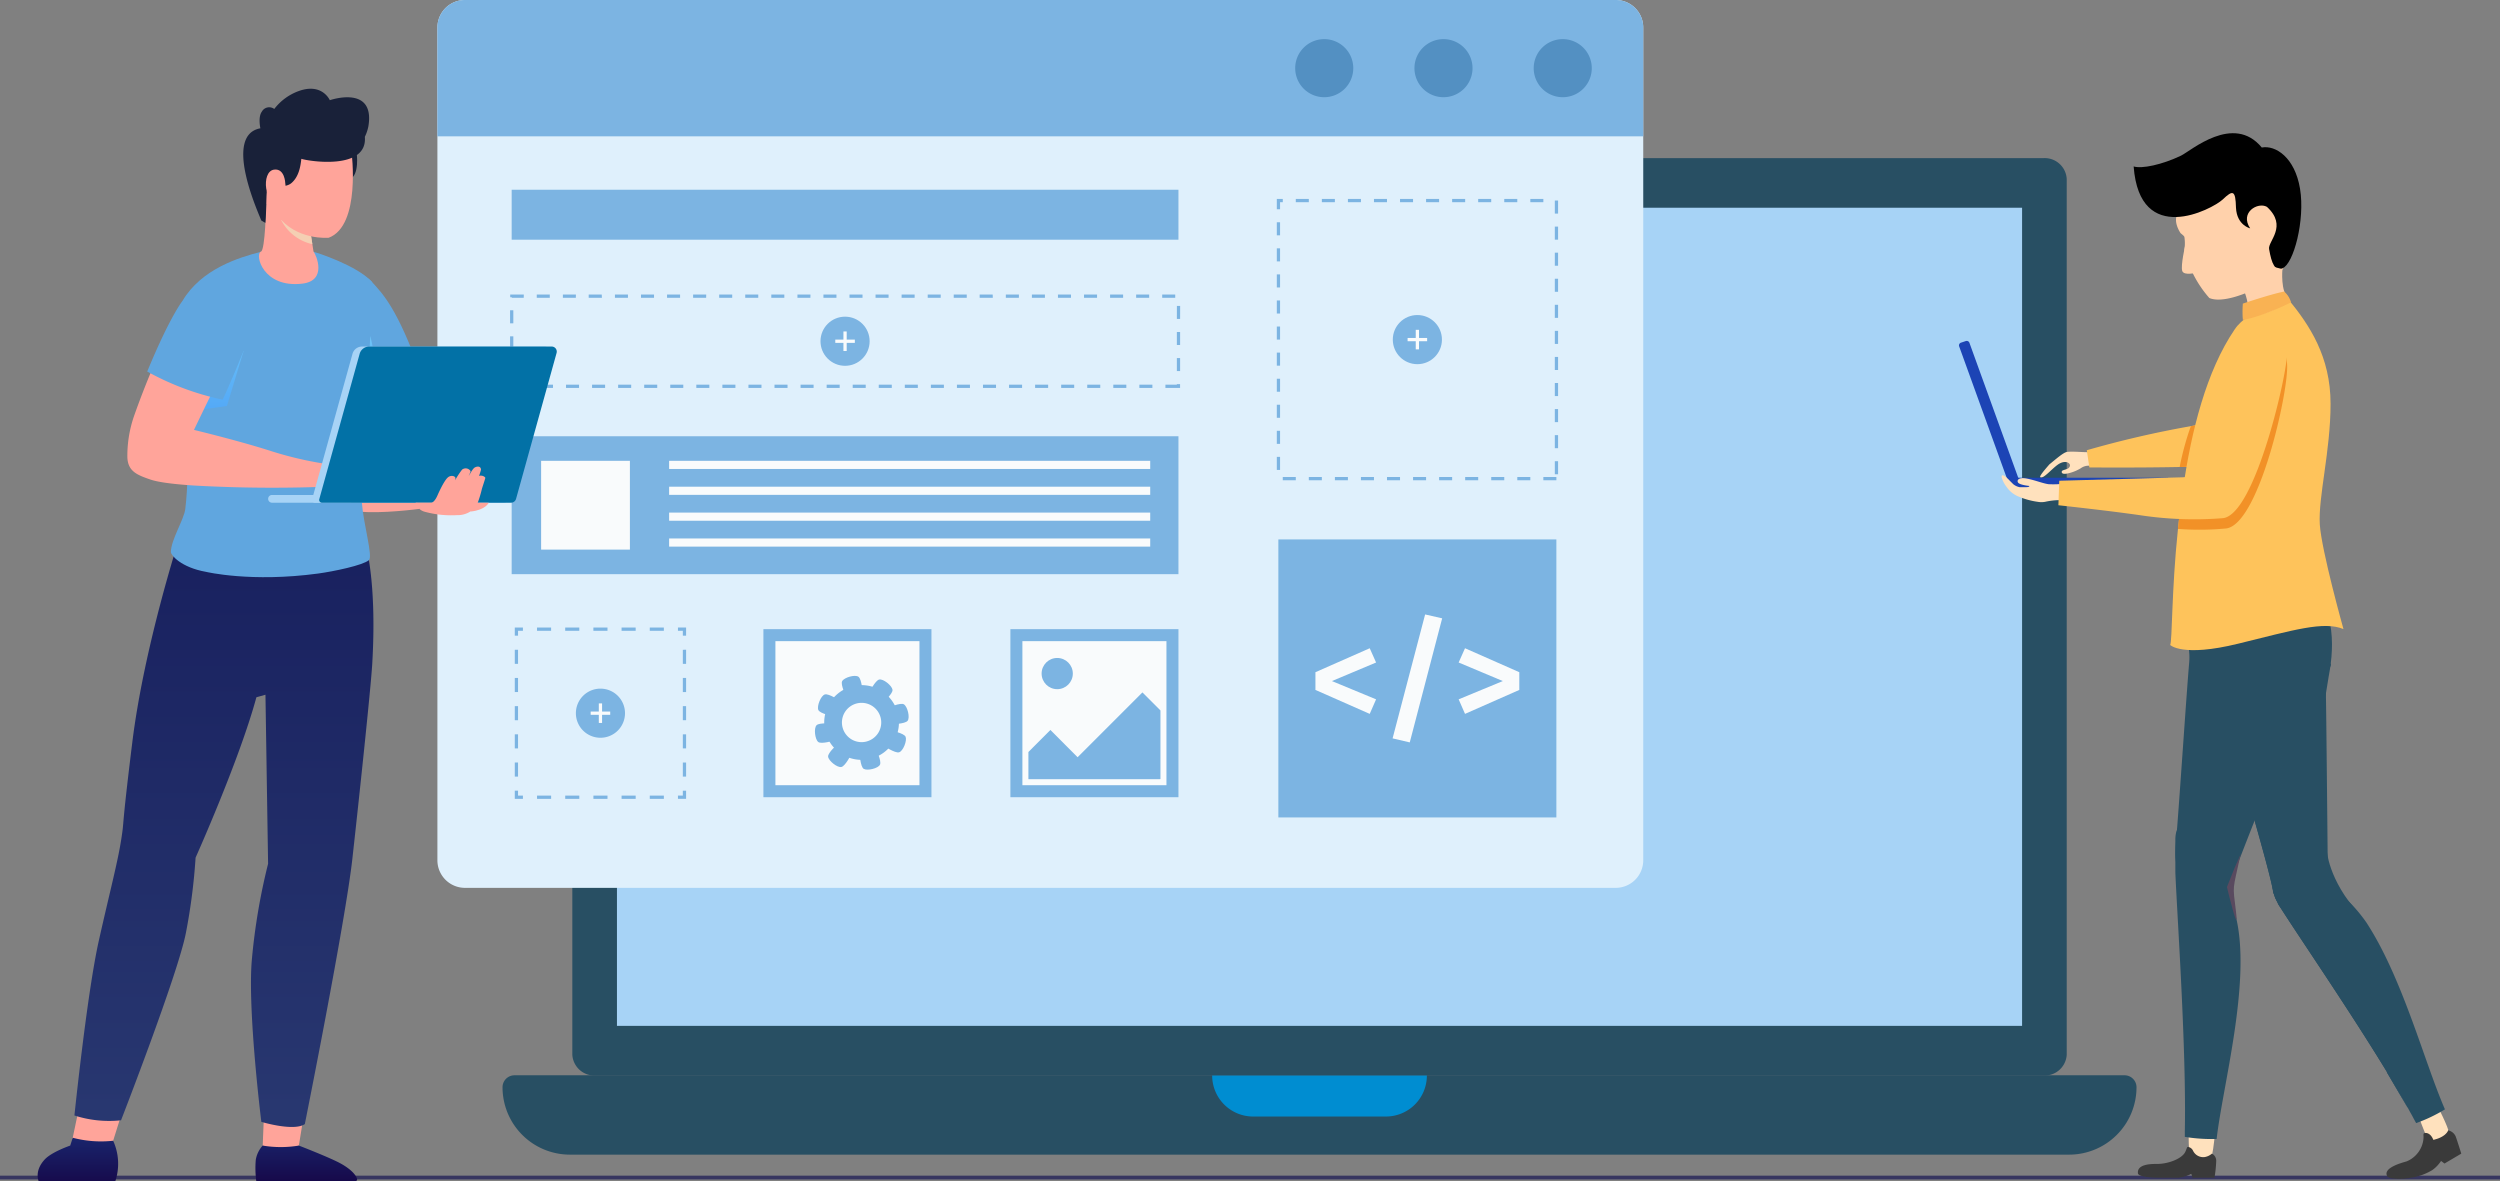 <svg xmlns="http://www.w3.org/2000/svg" xmlns:xlink="http://www.w3.org/1999/xlink" width="570" height="269.33" viewBox="0 0 570 269.33">
  <rect x="0" y="0" width="570" height="269.33" fill="#808080" stroke="none"/>
  <defs>
    <linearGradient id="linear-gradient" x1="-4.917" y1="-0.798" x2="-4.917" y2="1.191" gradientUnits="objectBoundingBox">
      <stop offset="0" stop-color="#1a2f79"/>
      <stop offset="1" stop-color="#160545"/>
    </linearGradient>
    <linearGradient id="linear-gradient-2" x1="6.55" y1="0.965" x2="6.55" y2="-0.276" gradientUnits="objectBoundingBox">
      <stop offset="0" stop-color="#283770"/>
      <stop offset="1" stop-color="#141a5a"/>
    </linearGradient>
    <linearGradient id="linear-gradient-3" x1="-0.678" y1="-0.404" x2="-0.678" y2="1.243" xlink:href="#linear-gradient"/>
    <linearGradient id="linear-gradient-4" x1="-32.513" y1="0.127" x2="-32.513" y2="1.272" gradientUnits="objectBoundingBox">
      <stop offset="0" stop-color="#6ec4f7"/>
      <stop offset="1" stop-color="#398ef6"/>
    </linearGradient>
    <linearGradient id="linear-gradient-5" x1="52.892" y1="-0.21" x2="54.599" y2="1.367" gradientUnits="objectBoundingBox">
      <stop offset="0" stop-color="#f4cfb3"/>
      <stop offset="1" stop-color="#f2bb9b"/>
    </linearGradient>
    <linearGradient id="linear-gradient-6" x1="-6.862" y1="-0.475" x2="-6.862" y2="2.443" xlink:href="#linear-gradient-4"/>
  </defs>
  <g id="IT_Service_Portugal_ic_9" transform="translate(-800 -887.428)">
    <g id="Group_302786" data-name="Group 302786" transform="translate(800 909.758)">
      <g id="Hire_Magento_section_1" transform="translate(0 0)">
        <rect id="Rectangle_158365" data-name="Rectangle 158365" width="570" height="0.863" transform="translate(0 245.72)" fill="#373660"/>
        <g id="Group_302785" data-name="Group 302785" transform="translate(99.728 -22.33)">
          <g id="Group_2633" data-name="Group 2633" transform="translate(14.849 36.051)">
            <path id="Path_10451" data-name="Path 10451" d="M725.1,409.553a5.043,5.043,0,0,1-5.3,4.734H389.675a5.044,5.044,0,0,1-5.3-4.734v-199.7a5.044,5.044,0,0,1,5.3-4.734H719.8a5.042,5.042,0,0,1,5.3,4.734Z" transform="translate(-368.464 -205.119)" fill="#284f63"/>
            <path id="Path_10452" data-name="Path 10452" d="M712.29,400.03a.012.012,0,0,1,0,.007.011.011,0,0,1-.008,0H391.932a.01.01,0,0,1-.011-.01V213.512H712.292Z" transform="translate(-365.833 -202.192)" fill="#a7d3f6"/>
            <path id="Path_10453" data-name="Path 10453" d="M729.768,378.25H387.944a15.363,15.363,0,0,1-15.363-15.362h0a2.729,2.729,0,0,1,2.728-2.729H742.4a2.728,2.728,0,0,1,2.728,2.728h0a15.364,15.364,0,0,1-15.363,15.363Z" transform="translate(-372.581 -151.044)" fill="#284f63"/>
            <path id="Path_10454" data-name="Path 10454" d="M541.488,360.2v.008a9.341,9.341,0,0,1-9.341,9.342H501.885a9.349,9.349,0,0,1-9.348-9.349h0" transform="translate(-330.739 -151.031)" fill="#008dd1"/>
          </g>
          <g id="Group_2671" data-name="Group 2671" transform="translate(0 0)">
            <g id="Group_2635" data-name="Group 2635" transform="translate(0 0)">
              <path id="Path_10455" data-name="Path 10455" d="M636.7,184.675V374.538a6.283,6.283,0,0,1-6.27,6.284H368.052a6.287,6.287,0,0,1-6.284-6.284V184.675a6.276,6.276,0,0,1,6.284-6.284H630.426a6.272,6.272,0,0,1,6.272,6.284Z" transform="translate(-361.768 -178.391)" fill="#dff0fc"/>
              <path id="Path_10456" data-name="Path 10456" d="M636.7,184.675V209.47H361.768V184.675a6.276,6.276,0,0,1,6.284-6.284H630.426a6.272,6.272,0,0,1,6.272,6.284Z" transform="translate(-361.768 -178.391)" fill="#7cb4e2"/>
              <g id="Group_2634" data-name="Group 2634" transform="translate(195.579 8.924)">
                <path id="Path_10457" data-name="Path 10457" d="M560.327,191.625a6.62,6.62,0,1,1-6.619-6.618,6.62,6.62,0,0,1,6.619,6.618Z" transform="translate(-492.71 -185.007)" fill="#5390c2"/>
                <path id="Path_10458" data-name="Path 10458" d="M540.169,191.625a6.62,6.62,0,1,1-6.619-6.618,6.62,6.62,0,0,1,6.619,6.618Z" transform="translate(-499.741 -185.007)" fill="#5390c2"/>
                <path id="Path_10459" data-name="Path 10459" d="M520.011,191.625a6.62,6.62,0,1,1-6.619-6.618A6.62,6.62,0,0,1,520.011,191.625Z" transform="translate(-506.772 -185.007)" fill="#5390c2"/>
              </g>
            </g>
            <g id="Group_2636" data-name="Group 2636" transform="translate(130.643 143.447)">
              <rect id="Rectangle_712" data-name="Rectangle 712" width="38.317" height="38.317" fill="#7cb4e2"/>
              <rect id="Rectangle_713" data-name="Rectangle 713" width="32.843" height="32.843" transform="translate(2.737 2.737)" fill="#f9fbfc"/>
              <ellipse id="Ellipse_123" data-name="Ellipse 123" cx="3.558" cy="3.558" rx="3.558" ry="3.558" transform="translate(7.116 6.569)" fill="#7cb4e2"/>
              <path id="Path_10460" data-name="Path 10460" d="M491.778,299.552v15.633l-.153.042H461.672v-6.2L466.686,304l6.2,6.218,14.779-14.779Z" transform="translate(-457.566 -281.017)" fill="#7cb4e2"/>
            </g>
            <g id="Group_2637" data-name="Group 2637" transform="translate(74.329 143.447)">
              <rect id="Rectangle_714" data-name="Rectangle 714" width="38.316" height="38.317" fill="#7cb4e2"/>
              <rect id="Rectangle_715" data-name="Rectangle 715" width="32.843" height="32.843" transform="translate(2.737 2.737)" fill="#f9fbfc"/>
            </g>
            <rect id="Rectangle_716" data-name="Rectangle 716" width="63.386" height="63.386" transform="translate(191.739 122.989)" fill="#7cb4e2"/>
            <rect id="Rectangle_717" data-name="Rectangle 717" width="152.029" height="11.39" transform="translate(16.931 43.261)" fill="#7cb4e2"/>
            <g id="Group_2639" data-name="Group 2639" transform="translate(191.383 45.361)">
              <g id="Group_2638" data-name="Group 2638" transform="translate(0 0)">
                <path id="Path_10462" data-name="Path 10462" d="M567.429,276.148h-2.971v-.742h2.971Zm-5.941,0h-2.97v-.742h2.97Zm-5.941,0h-2.971v-.742h2.971Zm-5.941,0h-2.971v-.742h2.971Zm-5.941,0h-2.97v-.742h2.97Zm-5.941,0h-2.97v-.742h2.97Zm-5.941,0h-2.971v-.742h2.971Zm-5.941,0h-2.971v-.742h2.971Zm-5.941,0H516.93v-.742H519.9Zm-5.941,0h-2.973v-.742h2.973Zm-5.941,0h-2.971v-.742h2.971Zm59.8-1.36h-.743v-2.973h.743Zm-63.385-.993h-.743v-2.97h.743Zm63.385-4.952h-.743v-2.971h.743Zm-63.385-.992h-.743v-2.971h.743Zm63.385-4.95h-.743v-2.973h.743Zm-63.385-.992h-.743v-2.97h.743Zm63.385-4.952h-.743v-2.971h.743Zm-63.385-.991h-.743V253h.743Zm63.385-4.952h-.743v-2.971h.743Zm-63.385-.992h-.743v-2.971h.743Zm63.385-4.952h-.743V242.1h.743Zm-63.385-.992h-.743v-2.971h.743Zm63.385-4.952h-.743v-2.971h.743Zm-63.385-.99h-.743v-2.971h.743Zm63.385-4.952h-.743v-2.971h.743Zm-63.385-.993h-.743v-2.971h.743Zm63.385-4.952h-.743v-2.971h.743Zm-63.385-.99h-.743v-2.971h.743Zm63.385-4.952h-.743v-2.971h.743Zm-63.385-.991h-.743v-2.97h.743Zm63.385-4.952h-.743v-2.971h.743Zm-63.385-.992h-.743v-2.352h1.362v.746h-.619Zm60.03-1.606h-2.971v-.743h2.971Zm-5.945,0h-2.97v-.743h2.97Zm-5.941,0H549.6v-.743h2.971Zm-5.941,0h-2.97v-.743h2.97Zm-5.941,0h-2.971v-.743h2.971Zm-5.941,0H531.78v-.743h2.971Zm-5.941,0h-2.971v-.743h2.971Zm-5.941,0H519.9v-.743h2.971Zm-5.941,0h-2.97v-.743h2.97Zm-5.941,0h-2.971v-.743h2.971Z" transform="translate(-503.686 -212.016)" fill="#7cb4e2"/>
              </g>
            </g>
            <g id="Group_2645" data-name="Group 2645" transform="translate(16.931 99.466)">
              <rect id="Rectangle_718" data-name="Rectangle 718" width="152.029" height="31.446" fill="#7cb4e2"/>
              <rect id="Rectangle_719" data-name="Rectangle 719" width="20.242" height="20.242" transform="translate(6.716 5.602)" fill="#f9fbfc"/>
              <g id="Group_2644" data-name="Group 2644" transform="translate(35.902 5.602)">
                <g id="Group_2640" data-name="Group 2640">
                  <rect id="Rectangle_720" data-name="Rectangle 720" width="109.688" height="1.857" fill="#f9fbfc"/>
                </g>
                <g id="Group_2641" data-name="Group 2641" transform="translate(0 11.803)">
                  <rect id="Rectangle_721" data-name="Rectangle 721" width="109.688" height="1.857" fill="#f9fbfc"/>
                </g>
                <g id="Group_2642" data-name="Group 2642" transform="translate(0 5.901)">
                  <rect id="Rectangle_722" data-name="Rectangle 722" width="109.688" height="1.857" fill="#f9fbfc"/>
                </g>
                <g id="Group_2643" data-name="Group 2643" transform="translate(0 17.703)">
                  <rect id="Rectangle_723" data-name="Rectangle 723" width="109.688" height="1.857" fill="#f9fbfc"/>
                </g>
              </g>
            </g>
            <g id="Group_2659" data-name="Group 2659" transform="translate(17.642 143.076)">
              <g id="Group_2654" data-name="Group 2654" transform="translate(0)">
                <g id="Group_2646" data-name="Group 2646" transform="translate(37.202 37.202)">
                  <path id="Path_10463" data-name="Path 10463" d="M404.287,313.908H402.43v-.743h1.114v-1.115h.743Z" transform="translate(-402.43 -312.051)" fill="#7cb4e2"/>
                </g>
                <g id="Group_2647" data-name="Group 2647" transform="translate(5.072 38.316)">
                  <path id="Path_10464" data-name="Path 10464" d="M407.528,313.62h-3.213v-.743h3.213Zm-6.427,0h-3.213v-.743H401.1Zm-6.427,0h-3.211v-.743h3.211Zm-6.425,0h-3.213v-.743h3.213Zm-6.427,0h-3.213v-.743h3.213Z" transform="translate(-378.609 -312.877)" fill="#7cb4e2"/>
                </g>
                <g id="Group_2648" data-name="Group 2648" transform="translate(0 37.202)">
                  <path id="Path_10465" data-name="Path 10465" d="M376.706,313.908h-1.857v-1.857h.743v1.115h1.115Z" transform="translate(-374.849 -312.051)" fill="#7cb4e2"/>
                </g>
                <g id="Group_2649" data-name="Group 2649" transform="translate(0.001 5.071)">
                  <path id="Path_10466" data-name="Path 10466" d="M375.591,317.146h-.742v-3.213h.742Zm0-6.427h-.742v-3.211h.742Zm0-6.426h-.742v-3.213h.742Zm0-6.427h-.742v-3.213h.742Zm0-6.427h-.742v-3.211h.742Z" transform="translate(-374.849 -288.229)" fill="#7cb4e2"/>
                </g>
                <g id="Group_2650" data-name="Group 2650">
                  <path id="Path_10467" data-name="Path 10467" d="M375.591,286.326h-.743v-1.857h1.857v.743h-1.115Z" transform="translate(-374.848 -284.469)" fill="#7cb4e2"/>
                </g>
                <g id="Group_2651" data-name="Group 2651" transform="translate(5.07 0)">
                  <path id="Path_10468" data-name="Path 10468" d="M407.528,285.212h-3.213v-.743h3.213Zm-6.427,0h-3.213v-.743H401.1Zm-6.426,0h-3.213v-.743h3.213Zm-6.427,0h-3.213v-.743h3.213Zm-6.427,0h-3.213v-.743h3.213Z" transform="translate(-378.609 -284.469)" fill="#7cb4e2"/>
                </g>
                <g id="Group_2652" data-name="Group 2652" transform="translate(37.202)">
                  <path id="Path_10469" data-name="Path 10469" d="M404.287,286.326h-.743v-1.115H402.43v-.743h1.857Z" transform="translate(-402.43 -284.469)" fill="#7cb4e2"/>
                </g>
                <g id="Group_2653" data-name="Group 2653" transform="translate(38.317 5.071)">
                  <path id="Path_10470" data-name="Path 10470" d="M404,317.146h-.743v-3.213H404Zm0-6.427h-.743v-3.211H404Zm0-6.426h-.743v-3.213H404Zm0-6.427h-.743v-3.213H404Zm0-6.427h-.743v-3.211H404Z" transform="translate(-403.257 -288.229)" fill="#7cb4e2"/>
                </g>
              </g>
              <g id="Group_2658" data-name="Group 2658" transform="translate(13.929 13.928)">
                <path id="Path_10471" data-name="Path 10471" d="M396.379,300.4a5.6,5.6,0,1,1-5.6-5.6,5.6,5.6,0,0,1,5.6,5.6Z" transform="translate(-385.176 -294.795)" fill="#7cb4e2"/>
                <g id="Group_2657" data-name="Group 2657" transform="translate(3.373 3.373)">
                  <g id="Group_2655" data-name="Group 2655" transform="translate(1.857)">
                    <rect id="Rectangle_724" data-name="Rectangle 724" width="0.743" height="4.457" fill="#f9fbfc"/>
                  </g>
                  <g id="Group_2656" data-name="Group 2656" transform="translate(0 1.857)">
                    <rect id="Rectangle_725" data-name="Rectangle 725" width="4.457" height="0.743" fill="#f9fbfc"/>
                  </g>
                </g>
              </g>
            </g>
            <g id="Group_2665" data-name="Group 2665" transform="translate(16.578 67.155)">
              <g id="Group_2660" data-name="Group 2660" transform="translate(0)">
                <path id="Path_10472" data-name="Path 10472" d="M526.843,249.473H523.5v-.742h2.6v-.125h.742Zm-6.314,0h-2.971v-.742h2.971Zm-5.941,0h-2.971v-.742h2.97Zm-5.944,0h-2.97v-.742h2.97Zm-5.941,0h-2.971v-.742H502.7Zm-5.941,0h-2.971v-.742h2.971Zm-5.941,0h-2.973v-.742h2.973Zm-5.944,0h-2.971v-.742h2.971Zm-5.941,0h-2.97v-.742h2.97Zm-5.941,0h-2.97v-.742h2.97Zm-5.941,0h-2.971v-.742h2.971Zm-5.941,0h-2.971v-.742h2.971Zm-5.941,0H452.2v-.742h2.97Zm-5.941,0H446.26v-.742h2.971Zm-5.944,0h-2.97v-.742h2.97Zm-5.941,0h-2.971v-.742h2.971Zm-5.941,0h-2.971v-.742H431.4Zm-5.941,0h-2.97v-.742h2.97Zm-5.944,0h-2.97v-.742h2.97Zm-5.941,0h-2.971v-.742h2.971Zm-5.941,0h-2.971v-.742h2.971Zm-5.941,0h-2.973v-.742H401.7Zm-5.944,0h-2.971v-.742h2.971Zm-5.941,0h-2.971v-.742h2.971Zm-5.941,0H380.9v-.742h2.971Zm-5.941,0h-2.971v-.742h2.971Zm-3.1-2.847h-.743v-2.971h.743Zm152.028-.992h-.742v-2.97h.742Zm-152.028-4.95h-.743v-2.971h.743Zm152.028-.993h-.742v-2.971h.742Zm-152.028-4.95h-.743v-2.971h.743Zm152.028-.992h-.742V230.78h.742Zm-1.114-4.829h-2.971v-.742h2.971Zm-5.941,0h-2.97v-.742h2.97Zm-5.941,0h-2.971v-.742h2.971Zm-5.941,0h-2.973v-.742h2.973Zm-5.944,0h-2.971v-.742h2.971Zm-5.941,0h-2.971v-.742h2.971Zm-5.941,0h-2.971v-.742H490.1Zm-5.941,0h-3v-.742h2.971Zm-5.941,0h-2.97v-.742h2.97Zm-5.941,0H469.3v-.742h2.97Zm-5.941,0h-2.971v-.742h2.971Zm-5.941,0h-2.971v-.742h2.971Zm-5.941,0h-2.97v-.742h2.97Zm-5.941,0h-2.97v-.742h2.97Zm-5.941,0H439.6v-.742h2.971Zm-5.944,0h-2.971v-.742h2.971Zm-5.941,0h-2.971v-.742h2.971Zm-5.941,0h-2.971v-.742h2.971Zm-5.941,0h-2.973v-.742H418.8Zm-5.944,0h-2.971v-.742h2.971Zm-5.941,0h-2.971v-.742h2.971Zm-5.941,0h-2.971v-.742h2.971Zm-5.941,0h-3.013v-.742h2.973Zm-5.944,0H386.12v-.742h2.971Zm-5.941,0h-2.971v-.742h2.971Zm-5.941,0h-2.723V228.8h-.372v-.619h3.1Z" transform="translate(-374.09 -228.18)" fill="#7cb4e2"/>
              </g>
              <g id="Group_2664" data-name="Group 2664" transform="translate(70.766 5.045)">
                <ellipse id="Ellipse_125" data-name="Ellipse 125" cx="5.602" cy="5.602" rx="5.602" ry="5.602" transform="translate(0 0)" fill="#7cb4e2"/>
                <g id="Group_2663" data-name="Group 2663" transform="translate(3.374 3.373)">
                  <g id="Group_2661" data-name="Group 2661" transform="translate(1.857)">
                    <rect id="Rectangle_726" data-name="Rectangle 726" width="0.743" height="4.457" fill="#f9fbfc"/>
                  </g>
                  <g id="Group_2662" data-name="Group 2662" transform="translate(0 1.857)">
                    <rect id="Rectangle_727" data-name="Rectangle 727" width="4.457" height="0.743" fill="#f9fbfc"/>
                  </g>
                </g>
              </g>
            </g>
            <g id="Group_2669" data-name="Group 2669" transform="translate(217.83 71.828)">
              <ellipse id="Ellipse_126" data-name="Ellipse 126" cx="5.602" cy="5.602" rx="5.602" ry="5.602" transform="translate(0 0)" fill="#7cb4e2"/>
              <g id="Group_2668" data-name="Group 2668" transform="translate(3.374 3.373)">
                <g id="Group_2666" data-name="Group 2666" transform="translate(1.857)">
                  <rect id="Rectangle_728" data-name="Rectangle 728" width="0.743" height="4.457" fill="#f9fbfc"/>
                </g>
                <g id="Group_2667" data-name="Group 2667" transform="translate(0 1.857)">
                  <rect id="Rectangle_729" data-name="Rectangle 729" width="4.456" height="0.743" fill="#f9fbfc"/>
                </g>
              </g>
            </g>
            <g id="Group_2670" data-name="Group 2670" transform="translate(200.192 140.096)">
              <path id="Path_10473" data-name="Path 10473" d="M524.019,291.223l-10.071,4.23,10.071,4.168-1.451,3.315-12.377-5.462v-4.041l12.377-5.461Z" transform="translate(-510.191 -280.267)" fill="#f9fbfc"/>
              <path id="Path_10474" data-name="Path 10474" d="M534.535,283.144l-7.389,28.288-3.914-.917,7.418-28.256Z" transform="translate(-505.642 -282.26)" fill="#f9fbfc"/>
              <path id="Path_10475" data-name="Path 10475" d="M548.228,293.432v4.041l-12.376,5.462L534.4,299.62l10.071-4.168-10.072-4.23,1.451-3.252Z" transform="translate(-501.747 -280.267)" fill="#f9fbfc"/>
            </g>
          </g>
          <g id="Group_2043" data-name="Group 2043" transform="translate(86.073 154.103)">
            <g id="Group_2042" data-name="Group 2042" transform="translate(0 0)">
              <g id="Group_2033" data-name="Group 2033" transform="translate(2.118 2.104)">
                <path id="Path_8764" data-name="Path 8764" d="M374.414,422.911a8.519,8.519,0,1,0,10.412,6.061A8.519,8.519,0,0,0,374.414,422.911Zm3.32,12.568A4.48,4.48,0,1,1,380.921,430a4.48,4.48,0,0,1-3.187,5.475Z" transform="translate(-368.068 -422.626)" fill="#7cb4e2"/>
              </g>
              <g id="Group_2034" data-name="Group 2034" transform="translate(6.126)">
                <path id="Path_8765" data-name="Path 8765" d="M376.411,424.543l-3.714.982s-1.418-2.793-.95-3.6c.483-.829,2.939-1.548,3.712-.98C376.212,421.5,376.411,424.543,376.411,424.543Z" transform="translate(-371.653 -420.744)" fill="#7cb4e2"/>
              </g>
              <g id="Group_2035" data-name="Group 2035" transform="translate(10.184 16.621)">
                <path id="Path_8766" data-name="Path 8766" d="M379,435.618l-3.712.98s.146,3.128.949,3.6c.83.483,3.322-.105,3.713-.982C380.33,438.365,379,435.618,379,435.618Z" transform="translate(-375.287 -435.618)" fill="#7cb4e2"/>
              </g>
              <g id="Group_2036" data-name="Group 2036" transform="translate(0.702 4.199)">
                <path id="Path_8767" data-name="Path 8767" d="M371.8,425.979l-1.5,3.537s-3.076-.586-3.426-1.449c-.36-.888.574-3.271,1.5-3.536C369.269,424.272,371.8,425.979,371.8,425.979Z" transform="translate(-366.802 -424.504)" fill="#7cb4e2"/>
              </g>
              <g id="Group_2037" data-name="Group 2037" transform="translate(0 10.819)">
                <path id="Path_8768" data-name="Path 8768" d="M370.258,430.494l.362,3.823s-2.987.943-3.7.351c-.738-.611-1.048-3.152-.361-3.823C367.223,430.2,370.258,430.494,370.258,430.494Z" transform="translate(-366.173 -430.426)" fill="#7cb4e2"/>
              </g>
              <g id="Group_2038" data-name="Group 2038" transform="translate(16.67 6.375)">
                <path id="Path_8769" data-name="Path 8769" d="M381.92,431.115l-.829-3.748s2.851-1.3,3.632-.8c.809.515,1.427,3,.829,3.749C384.971,431.04,381.92,431.115,381.92,431.115Z" transform="translate(-381.091 -426.449)" fill="#7cb4e2"/>
              </g>
              <g id="Group_2039" data-name="Group 2039" transform="translate(12.381 0.81)">
                <path id="Path_8770" data-name="Path 8770" d="M377.253,424.442l3.046,2.335s2.386-2.028,2.265-2.953c-.125-.952-2.113-2.562-3.046-2.338C378.615,421.707,377.253,424.442,377.253,424.442Z" transform="translate(-377.253 -421.465)" fill="#7cb4e2"/>
              </g>
              <g id="Group_2040" data-name="Group 2040" transform="translate(3.002 15.479)">
                <path id="Path_8771" data-name="Path 8771" d="M374.175,436.932l-3.045-2.338s-2.388,2.028-2.266,2.95c.126.952,2.115,2.562,3.047,2.336C372.815,439.665,374.175,436.932,374.175,436.932Z" transform="translate(-368.859 -434.594)" fill="#7cb4e2"/>
              </g>
              <g id="Group_2041" data-name="Group 2041" transform="translate(15.754 12.443)">
                <path id="Path_8772" data-name="Path 8772" d="M380.272,435.416l1.5-3.534s3.076.584,3.427,1.447c.36.888-.574,3.272-1.5,3.537C382.8,437.12,380.272,435.416,380.272,435.416Z" transform="translate(-380.272 -431.882)" fill="#7cb4e2"/>
              </g>
            </g>
          </g>
        </g>
      </g>
    </g>
    <g id="Group_285580" data-name="Group 285580" transform="translate(808.586 907.665)">
      <g id="Group_285578" data-name="Group 285578" transform="translate(51.312 230.28)">
        <g id="Group_285577" data-name="Group 285577" transform="translate(0)">
          <g id="Group_285576" data-name="Group 285576">
            <path id="Path_124070" data-name="Path 124070" d="M145.763,423.847l-.43,10.676s4.629,1.955,8.243,0l1.672-10.339" transform="translate(-145.333 -423.847)" fill="#ffa49a"/>
          </g>
        </g>
      </g>
      <path id="Path_124071" data-name="Path 124071" d="M109.46,420.742l-2.667,12.7s5.135,2.525,9.15.791l3.307-10.545" transform="translate(-98.865 -193.957)" fill="#ffa49a"/>
      <path id="Path_124072" data-name="Path 124072" d="M144.061,441.468H166.6a.433.433,0,0,0,.433-.514c-.207-.93-1.537-2.4-4.091-3.726-2.649-1.374-9.176-3.9-9.176-3.9a24.887,24.887,0,0,1-8.251,0,6.435,6.435,0,0,0-1.575,3.26A22.5,22.5,0,0,0,144.061,441.468Z" transform="translate(-94.21 -192.375)" fill="url(#linear-gradient)"/>
      <path id="Path_124073" data-name="Path 124073" d="M131.086,310.358s-8.012,24.7-10.7,46.533-1.675,16.764-2.561,22.373c-.8,5.057-2.725,12.361-5.076,22.856-2.674,11.936-5.552,39.8-5.552,39.8a25.611,25.611,0,0,0,10.628,1.1s12.962-33.321,14.783-42.7a135.771,135.771,0,0,0,2.214-17.18s10.014-22.329,13.864-36.568l2.066-.581.6,38.536a142.307,142.307,0,0,0-3.727,22.159c-.935,11.644,2.187,36.69,2.187,36.69s7.4,2.246,9.916.508c0,0,9.214-45.956,10.834-60.446,1.478-13.222,4.218-39.006,4.539-44.5,1.128-19.365-1.646-27.638-1.646-27.638Z" transform="translate(-98.814 -207.831)" fill="url(#linear-gradient-2)"/>
      <path id="Path_124074" data-name="Path 124074" d="M116.962,432.427a25.253,25.253,0,0,1-9.216-.684l-.571,1.784s-4.215,1.436-5.823,3.178c-2.444,2.648-1.363,4.962-1.363,4.962h17.464A12.632,12.632,0,0,0,116.962,432.427Z" transform="translate(-99.751 -192.574)" fill="url(#linear-gradient-3)"/>
      <path id="Path_124075" data-name="Path 124075" d="M178.92,304.993s-8.779,1.168-13.774.6c-5.784-.656-.418-6.16-.418-6.16L178.3,302.7Z" transform="translate(-91.868 -209.204)" fill="#ffa49a"/>
      <path id="Path_124076" data-name="Path 124076" d="M165.522,285.492c.895-.214,1.75-.448,2.568-.691,8.4-2.471,10.736-5.418,10.736-5.418-5.275-14.8-8.617-18.121-11.086-20.847-4.547-5.02-1.112,11.017-.583,11.3Z" transform="translate(-91.497 -214.467)" fill="#60a6df"/>
      <path id="Path_124077" data-name="Path 124077" d="M167.444,269.356l1.933,8.951-4.67-1.168Z" transform="translate(-91.586 -212.985)" fill="url(#linear-gradient-4)" style="mix-blend-mode: multiply;isolation: isolate"/>
      <path id="Path_124078" data-name="Path 124078" d="M130.018,310.953c-.287,2.391-3.3,7.082-3.28,9.827,0,.661,2.265,3.482,8.025,4.5,0,0,10.256,2.455,25.534.382,3.548-.482,10.2-1.869,11.584-3.054.955-.816-1.261-8.314-1.6-13.1-.8-11.093,1.129-13.639,1.266-23.129,0-.236.012-.473.012-.709.249-14.634,1.729-21.952,1.045-26.473-3.392-3.789-12.752-6.768-13.35-6.892-.025-.012-9.852-.075-11.993,0-4.9,1.261-13.584,3.868-17.9,11.224.238,5.878-.143,13.021.567,22.175C130.045,287.092,131.251,300.753,130.018,310.953Z" transform="translate(-96.359 -215.132)" fill="#60a6df"/>
      <g id="Group_285579" data-name="Group 285579" transform="translate(46.875 0)">
        <path id="Path_124079" data-name="Path 124079" d="M164.649,232.292s.738,5.1-1.636,6.033l-.933-5.644" transform="translate(-138.792 -217.643)" fill="#192139"/>
        <path id="Path_124080" data-name="Path 124080" d="M154.461,260.773c5.75-.69,3.169-6.549,2.555-7.325l-.008.009s-.957-6.24-1.033-6.538l-9.754-4.258s-.225,10.653-1.2,10.8C143.534,254.158,145.519,261.838,154.461,260.773Z" transform="translate(-140.992 -216.34)" fill="#ffa49a"/>
        <path id="Path_124081" data-name="Path 124081" d="M149.047,245.81a10.522,10.522,0,0,0,7.139,5.567l-.773-4.853Z" transform="translate(-140.43 -215.944)" fill="url(#linear-gradient-5)" style="mix-blend-mode: multiply;isolation: isolate"/>
        <path id="Path_124082" data-name="Path 124082" d="M165.718,232.966s2.207,16.8-5.205,19.562c0,0-7.382.7-11.685-5.09-1.238-1.667-2.805-2.041-3.316-4.055-.831-3.27-2-9.3-.508-12.936C147.133,225.271,165.517,220.362,165.718,232.966Z" transform="translate(-141.028 -218.558)" fill="#ffa49a"/>
        <path id="Path_124083" data-name="Path 124083" d="M161.129,221.887s-1.726-4-7.045-2.1a12.3,12.3,0,0,0-5.621,4.1,1.915,1.915,0,0,0-2.848.638c-.888,1.206-.32,3.769-.32,3.769-8.842,1.621.086,20.4.194,21.011l.944.554c.251-2.749.171-5.264.33-7.183.047-.581.967-.917,1.182-1.325,1.738.29,3.449.266,4.433-.573,1.728-1.472,2.078-3.893,2.259-5.527,1.639.554,15.141,2.686,14.479-5.021a9.45,9.45,0,0,0,.807-2.39C171.512,218.283,161.129,221.887,161.129,221.887Z" transform="translate(-141.392 -219.279)" fill="#192139"/>
        <path id="Path_124084" data-name="Path 124084" d="M149.1,242.969c-3.344,1.282-4.389-6.951-1.214-7.316,2.409-.277,2.508,3.083,2.508,3.083S151.012,242.237,149.1,242.969Z" transform="translate(-140.816 -217.223)" fill="#ffa49a"/>
      </g>
      <path id="Path_124085" data-name="Path 124085" d="M142.8,272.263l-3.849,12.684-7.784,1.09Z" transform="translate(-95.801 -212.619)" fill="url(#linear-gradient-6)" style="mix-blend-mode: multiply;isolation: isolate"/>
      <path id="Path_124086" data-name="Path 124086" d="M119.487,287.8a193.538,193.538,0,0,1,8.876-21.042l13.016,7.472s-4.972,9.925-8.268,16.861c3.18.777,11.393,2.835,17.685,4.863a80.9,80.9,0,0,0,15.376,3.285,36.228,36.228,0,0,0-.343,4.692,319.931,319.931,0,0,1-32.8-.161c-4.272-.281-7.924-.7-9.857-1.36-3.043-1.047-5.111-1.866-5.251-5.045A27.874,27.874,0,0,1,119.487,287.8Z" transform="translate(-97.468 -213.311)" fill="#ffa49a"/>
      <path id="Path_124087" data-name="Path 124087" d="M147.314,303.319h18.031v-1.765H147.314a.882.882,0,0,0-.881.883h0A.882.882,0,0,0,147.314,303.319Z" transform="translate(-93.883 -208.938)" fill="#a7d3f6"/>
      <path id="Path_124088" data-name="Path 124088" d="M155.954,307.1h43.09a1.205,1.205,0,0,0,1.161-.881l9.24-33.264a1.155,1.155,0,0,0-1.113-1.464h-41.6a2.265,2.265,0,0,0-2.182,1.658l-9.207,33.144A.638.638,0,0,0,155.954,307.1Z" transform="translate(-92.766 -212.717)" fill="#a7d3f6"/>
      <path id="Path_124089" data-name="Path 124089" d="M157.405,307.1H200.5a1.205,1.205,0,0,0,1.159-.881l9.24-33.264a1.155,1.155,0,0,0-1.112-1.464h-41.6A2.266,2.266,0,0,0,166,273.146l-9.207,33.144A.637.637,0,0,0,157.405,307.1Z" transform="translate(-92.584 -212.717)" fill="#0271a6"/>
      <path id="Path_124090" data-name="Path 124090" d="M191.583,303.122s-.743,1.668-4.127,2.009l.235-2.009Z" transform="translate(-88.727 -208.741)" fill="#ffa49a"/>
      <path id="Path_124091" data-name="Path 124091" d="M192.195,298.386c-.075-.317-.83-.663-1.44-.458a11.683,11.683,0,0,0,.458-1.427c-.063-.881-.923-.769-1.412-.5-.563.315-1.219,1.772-1.4,1.928a5.729,5.729,0,0,0,.437-1.073,1.3,1.3,0,0,0-1.944-.355,19.208,19.208,0,0,0-1.6,2.437,2.51,2.51,0,0,0,.1-.526c-.124-.523-1.111-.71-1.774-.106-.966.883-2.353,4.114-2.353,4.114h0c-.637,1.435-1.228,1.615-1.414,1.615h-3.546a2.893,2.893,0,0,0,1.944,2.035,23.118,23.118,0,0,0,7.451.809,5.484,5.484,0,0,0,4.473-2.072,26.846,26.846,0,0,0,1.265-4.018h0C191.6,300.305,192.207,298.439,192.195,298.386Z" transform="translate(-90.127 -209.66)" fill="#ffa49a"/>
      <path id="Path_124092" data-name="Path 124092" d="M129.957,262.277s-2.875,3.592-8.013,16.068a61.737,61.737,0,0,0,17.184,6.414s1.98-4,6.631-15.71" transform="translate(-96.961 -213.874)" fill="#60a6df"/>
    </g>
    <g id="Group_300850" data-name="Group 300850" transform="translate(1246.645 917.802)">
      <g id="Group_300838" data-name="Group 300838" transform="translate(40.79 223.341)">
        <path id="Path_132704" data-name="Path 132704" d="M425,444.9s-.294,7.45.1,9.117c.294,1.372,4.51,1.47,5,.784s1.176-9.313,1.176-9.313" transform="translate(-413.316 -444.9)" fill="#ffe1bd"/>
        <path id="Path_132705" data-name="Path 132705" d="M430.941,456.134a27.81,27.81,0,0,1-.392,3.725h-5l-.294-.882a7.9,7.9,0,0,1-2.941.882H418.1c-3.137,0-4.9-.392-5-.98-.294-2.255,3.431-2.157,4.313-2.157,2.745,0,5.784-1.274,6.47-2.745.49-.98.294-1.274.882-1.078a1.5,1.5,0,0,1,.882.784,2.572,2.572,0,0,0,2.647,1.47,3.3,3.3,0,0,0,1.666-.784A1.815,1.815,0,0,1,430.941,456.134Z" transform="translate(-413.083 -445.056)" fill="#3a3a3a"/>
      </g>
      <g id="Group_300839" data-name="Group 300839" transform="translate(97.474 220.694)">
        <path id="Path_132706" data-name="Path 132706" d="M478.4,445.729s1.372,3.725,1.961,4.9c.588,1.274,4.705-.294,4.9-1.176s-3.137-7.254-3.137-7.254" transform="translate(-471.053 -442.2)" fill="#ffe1bd"/>
        <path id="Path_132707" data-name="Path 132707" d="M486.683,450.37c.49,1.372,1.274,3.921,1.274,3.921l-3.823,2.255-.784-.588a7.892,7.892,0,0,1-1.961,2.059,13.1,13.1,0,0,1-3.823,1.569c-3.529.784-6.176.392-6.47-.1-1.176-1.961,3.431-3.137,4.411-3.431a6.214,6.214,0,0,0,3.823-5.1c.1-1.078-.2-1.274.392-1.372,0,0,1.176-.2,1.863,1.568,0,0,2.745-.49,3.431-2.255C485.017,449.1,486.095,449.1,486.683,450.37Z" transform="translate(-470.905 -442.332)" fill="#3a3a3a"/>
      </g>
      <g id="Group_300841" data-name="Group 300841" transform="translate(49.332 100.017)">
        <path id="Path_132708" data-name="Path 132708" d="M456.066,347.529s.392-2.549.686-4.215c.98-5.294,2.647-15.881-5.98-24.214,0,0-10.2,4.509-18.332,5.1-6.372.392-7.941,0-7.941,0s-.392,8.627,2.157,30.39Z" transform="translate(-421.849 -319.1)" fill="#284f63"/>
        <g id="Group_300840" data-name="Group 300840" transform="translate(7.256 8.281)">
          <path id="Path_132709" data-name="Path 132709" d="M483.712,443.008a34.969,34.969,0,0,1-6.568,3.137l-.588-1.078c-.392-.784-.882-1.569-1.274-2.353h0a.1.1,0,0,0-.1-.1c-1.471-2.549-3.039-5.2-4.706-8.039h0v-.1c-9.019-14.8-20.587-31.566-24.7-38.134v-.1c-.294-.588-.588-1.078-.784-1.569,0-.1-.1-.2-.1-.294a6.769,6.769,0,0,0-.294-.784c0-.2-.1-.294-.1-.49v-.1a3.541,3.541,0,0,1,.784-2.941c.1-.2.294-.294.49-.49,2.255-1.568,6.666-1.274,10.293,1.372.2.1.392.294.588.392.1.1.2.1.294.2a35.872,35.872,0,0,1,8.823,8.823C474.1,413.108,479.006,432.224,483.712,443.008Z" transform="translate(-429.498 -328.75)" fill="#284f63"/>
          <path id="Path_132710" data-name="Path 132710" d="M456.649,391.711c.1,6.96-2.451,8.529-5.2,7.843a8.629,8.629,0,0,1-1.471-.49,12.3,12.3,0,0,1-4.706-4.215v-.1a13.123,13.123,0,0,1-.588-1.176c0-.1-.1-.2-.1-.294a6.759,6.759,0,0,0-.294-.784c0-.2-.1-.294-.1-.49v-.1c-.686-3.431-2.353-9.411-4.313-16.371-1.078-3.921-2.353-8.137-3.529-12.45-3.725-12.842-7.254-25.39-7.156-29.115.392-13.234,15.685-2.745,23.135,2.451,3.137,2.157,3.921,5.98,3.921,9.509.1,3.235.392,35.487.49,44.506v.588A1.912,1.912,0,0,0,456.649,391.711Z" transform="translate(-429.198 -327.548)" fill="#284f63"/>
          <path id="Path_132711" data-name="Path 132711" d="M456.872,383.7s.294,6.862,7.352,14.607c0,0-10.1-3.039-10.685-3.627s-3.137-7.058-3.039-7.842S456.872,383.7,456.872,383.7Z" transform="translate(-429.617 -328.653)" fill="#284f63"/>
        </g>
        <path id="Path_132712" data-name="Path 132712" d="M475.1,441.751c-1.47-2.549-3.039-5.2-4.705-8.039h0v-.1c-9.019-14.8-20.587-31.566-24.7-38.134v-.1c-.294-.588-.588-1.078-.784-1.568,0-.1-.1-.2-.1-.294a6.765,6.765,0,0,0-.294-.784c0-.2-.1-.294-.1-.49v-.1c-.686-3.431-2.353-9.411-4.313-16.371L451.668,344.7h4.215s-4.8,14.313-6.666,20.783c-1.961,6.47-2.451,16.567-2.647,20.292-.392,8.137,9.607,21.959,12.45,26.959C461.961,418.224,474.019,439.692,475.1,441.751Z" transform="translate(-422.157 -319.604)" fill="#284f63"/>
        <path id="Path_132713" data-name="Path 132713" d="M431.211,449.563h-.588a37.545,37.545,0,0,1-6.666-.49V447.9c.392-18.724-1.765-49.408-2.157-59.113v-7.058c-.2-8.333,8.137-.882,11.176,5.588a27.207,27.207,0,0,1,1.667,5c.49,2.157.588,4.608,1.078,7.058C439.054,414.076,432.583,437.506,431.211,449.563Z" transform="translate(-421.797 -320.26)" fill="#284f63"/>
        <path id="Path_132714" data-name="Path 132714" d="M451.111,347.75c0,.2-13.822,34.409-16.469,41.859h0c-.392,1.078-1.667,1.863-3.333,2.255-3.725.882-9.215-.588-9.509-7.941a25.686,25.686,0,0,1,.1-2.647c.588-5.98,2.745-38.918,3.137-42.056.294-3.137.98-7.842,2.745-8.333C436.211,328.045,453.562,335.79,451.111,347.75Z" transform="translate(-421.797 -319.32)" fill="#284f63"/>
        <path id="Path_132715" data-name="Path 132715" d="M436.937,384.7c-1.863,8.725-1.863,6.666-1.078,13.136.784,6.372-2.059-5.588-2.059-5.588l1.765-4.411Z" transform="translate(-422.033 -320.392)" fill="#594a5f"/>
      </g>
      <path id="Path_132717" data-name="Path 132717" d="M406.378,289.9s-3.333,1.078-4.411,1.274-3.921-.2-5.49,0c-.784.1-2.451,1.568-4.019,2.843-1.274,1.47-2.353,2.745-2.059,2.941.686.392,2.451-1.765,3.921-2.843,1.078-.784,2.059-.784,2.549-.392s.294.882-.1,1.176-1.372.392-1.47.686,0,.784,1.372.49a9.888,9.888,0,0,0,2.941-1.176,3.094,3.094,0,0,1,1.961-.588c1.078-.1,6.176-.98,6.176-.98" transform="translate(-371.846 -218.507)" fill="#ffe1bd"/>
      <path id="Path_132718" data-name="Path 132718" d="M428.551,284.6l-1.078,8.921-.1.882h-.882c-1.372,0-2.745.1-4.117.1-10,.2-20.587.1-20.587.1l-.588-3.921a230.1,230.1,0,0,1,23.724-5.49C427.178,284.8,428.551,284.6,428.551,284.6Z" transform="translate(-372.06 -218.403)" fill="#fec35b"/>
      <g id="Group_300842" data-name="Group 300842" transform="translate(0 47.349)">
        <path id="Path_132719" data-name="Path 132719" d="M384.734,297.75l-1.176.392a.667.667,0,0,1-.784-.392L371.5,266.576a.667.667,0,0,1,.392-.784l1.176-.392a.667.667,0,0,1,.784.392l11.274,31.174A.585.585,0,0,1,384.734,297.75Z" transform="translate(-371.474 -265.374)" fill="#1c44b5"/>
        <path id="Path_132720" data-name="Path 132720" d="M419.174,299.749H383.686a.67.67,0,0,1-.686-.686v-1.176a.67.67,0,0,1,.686-.686h35.487a.67.67,0,0,1,.686.686v1.176C419.958,299.455,419.566,299.749,419.174,299.749Z" transform="translate(-371.701 -266.001)" fill="#1c44b5"/>
      </g>
      <path id="Path_132721" data-name="Path 132721" d="M428.976,284.6l-1.078,8.921a8.84,8.84,0,0,1-.98.882c-1.372,0-2.745.1-4.117.1a65.58,65.58,0,0,1,2.549-9.313C427.6,284.8,428.976,284.6,428.976,284.6Z" transform="translate(-372.485 -218.403)" fill="#f29127"/>
      <path id="Path_132722" data-name="Path 132722" d="M460.107,330.888c-4.509-1.863-11.274.2-24.018,3.333s-15.489.294-15.489.294c.49-.98.294-12.352,1.764-26.37.294-3.039.686-6.176,1.176-9.313,1.863-13.038,5.294-26.763,11.764-36.272,3.137-4.706,12.156-6.96,12.156-6.96,4.9,5.98,9.705,13.136,9.705,23.92s-2.843,21.273-2.451,27.547C455.107,313.046,460.107,330.888,460.107,330.888Z" transform="translate(-372.441 -217.832)" fill="#fec35b"/>
      <path id="Path_132723" data-name="Path 132723" d="M433.38,308.17a65.288,65.288,0,0,1-10.98.1c.294-3.039.686-6.176,1.176-9.313h.392a5.353,5.353,0,0,0,5-3.921c.882-3.235,2.255-8.235,4.411-15,3.823-11.96,7.842-12.45,7.842-12.45s5.882-3.039,6.078,3.333C447.594,277.192,440.83,307.288,433.38,308.17Z" transform="translate(-372.477 -218.054)" fill="#f29127"/>
      <path id="Path_132724" data-name="Path 132724" d="M450.954,349.624s4.313-1.569,6.862-9.019L455.17,335.9l-5.686,2.647s-.98,5.1-.784,5.392C448.8,344.233,450.954,349.624,450.954,349.624Z" transform="translate(-372.994 -219.413)" fill="#284f63"/>
      <path id="Path_132725" data-name="Path 132725" d="M396.693,301.6l-.392-3.137a21.578,21.578,0,0,1-4.215.2c-1.372-.2-2.941-.882-4.9-1.274s-2.353.392-2.059.882c.392.588,2.549.784,2.549.784s.294.294-.882.294h-1.274a3.368,3.368,0,0,1-1.47-.686l-.686-.686c-1.274-1.372-2.059-1.765-1.961-.882a6.379,6.379,0,0,0,1.176,2.255,5.945,5.945,0,0,0,2.745,2.157,17.251,17.251,0,0,0,4.313,1.176,4.749,4.749,0,0,0,1.667,0,15.852,15.852,0,0,1,3.725-.392,13.8,13.8,0,0,1,1.765.1C399.144,302.58,397.869,301.992,396.693,301.6Z" transform="translate(-371.67 -218.64)" fill="#ffe1bd"/>
      <path id="Path_132726" data-name="Path 132726" d="M440.087,265.094s-4.019.49-7.843,12.45c-2.157,6.666-3.529,11.764-4.411,15a5.237,5.237,0,0,1-5,3.921l-28.037.784-.2,5.588s10.979,1.176,18.528,2.255a82.431,82.431,0,0,0,19.018.686c7.45-.882,14.8-33.821,14.509-37.154C446.067,263.33,440.087,265.094,440.087,265.094Z" transform="translate(-371.929 -218.013)" fill="#fec35b"/>
      <path id="Path_132727" data-name="Path 132727" d="M422.1,236.119s-.686,1.47.882,3.921c.2.2.784.588.882.882a9.834,9.834,0,0,1,0,2.941,25.474,25.474,0,0,0,5.686,10.979c2.745,1.176,8.039-.686,12.45-3.039.98-.1,6.274-2.647,5.49-10.2s-6.666-14.411-7.058-14.509c-.392-.2-11.96,1.961-12.45,2.059S422.1,236.119,422.1,236.119Z" transform="translate(-372.468 -217.271)" fill="#ffd1ab"/>
      <path id="Path_132728" data-name="Path 132728" d="M438.667,238.764s-3.039-.686-3.235-4.705c-.1-4.019-.686-4.117-3.039-1.863-2.451,2.255-18.92,10.881-20.293-7.548,1.863.588,6.47-.392,10.783-2.451,2.255-1.078,11.96-9.705,18.43-1.863,3.137-.588,7.548,2.255,8.725,9.411s-1.47,17.155-4.019,18.136c-1.667.686-2.451-.98-3.039-4.411-.294-1.765,4.313-5.2-.49-9.607C440.431,232.686,436.216,235.137,438.667,238.764Z" transform="translate(-372.274 -217.074)"/>
      <path id="Path_132729" data-name="Path 132729" d="M446.488,248.673s-.49,5.2,1.47,6.764c-2.941,3.529-9.607,4.117-9.607,4.117s1.471-2.451-1.863-8.725C433.058,244.556,446.488,248.673,446.488,248.673Z" transform="translate(-372.743 -217.67)" fill="#ffd1ab"/>
      <path id="Path_132730" data-name="Path 132730" d="M437.5,260.37a22.316,22.316,0,0,1,0-3.725s6.372-2.157,9.411-2.745a4.986,4.986,0,0,1,1.569,2.451C448.576,256.351,442.106,259.586,437.5,260.37Z" transform="translate(-372.772 -217.799)" fill="#f9b253"/>
      <path id="Path_132731" data-name="Path 132731" d="M424.085,243.1s-1.078,4.706-.686,5.882,3.235.392,3.235.392Z" transform="translate(-372.495 -217.586)" fill="#ffd1ab"/>
    </g>
  </g>
</svg>
